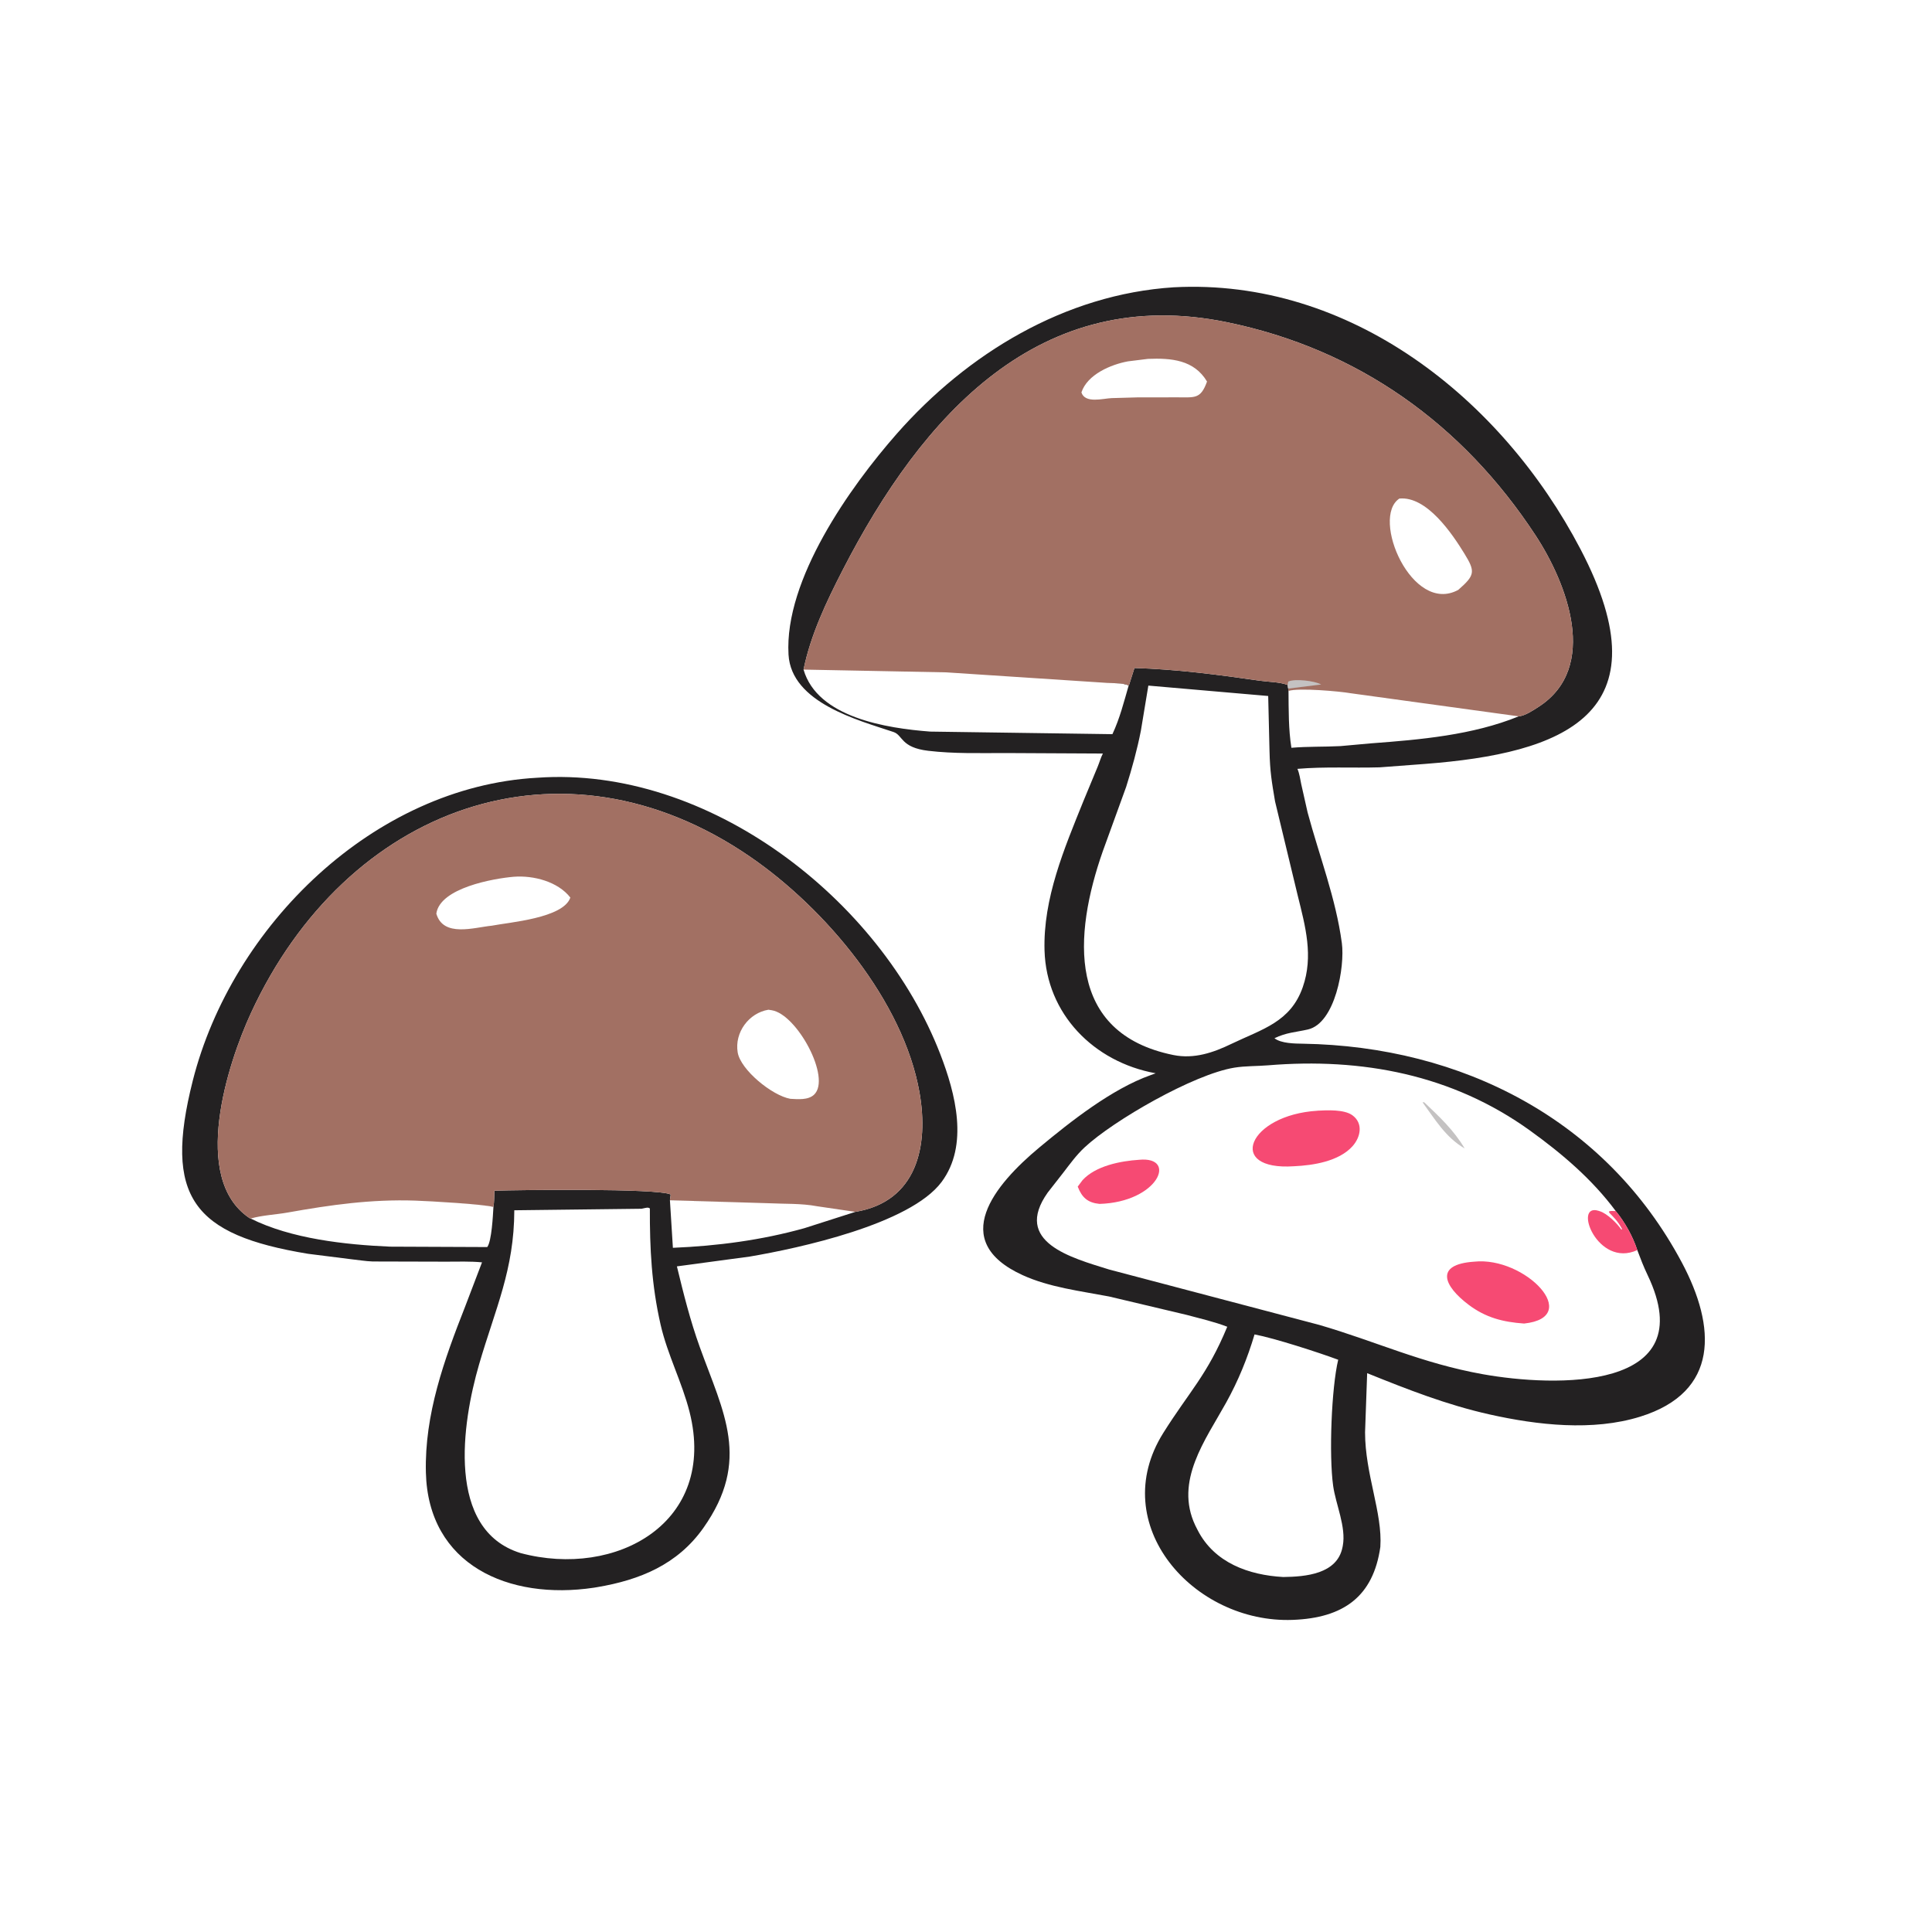 <svg version="1.1" xmlns="http://www.w3.org/2000/svg" style="display: block;" viewBox="0 0 2048 2048" width="640" height="640">
<path transform="translate(0,0)" fill="rgb(35,33,34)" d="M 569.453 824.441 C 750.685 811.561 933.425 953.183 996.832 1117.66 C 1012.76 1158.97 1027.26 1213.92 998.066 1253 C 964.569 1297.84 846.439 1323.22 795 1331.97 L 717.545 1342.41 C 724.576 1371.43 731.666 1399.85 741.813 1428.01 C 766.81 1497.39 796.394 1547.85 745.57 1619.72 C 718.187 1658.44 678.429 1674.82 632.908 1682.47 L 629.5 1683.03 C 539.217 1696.53 453.81 1659 451.453 1560.77 C 449.98 1499.35 470.836 1441.53 492.982 1385.24 L 510.953 1338.13 C 498.313 1336.92 485.459 1337.42 472.773 1337.42 L 395.087 1337.22 C 387.417 1336.97 380.121 1335.64 372.533 1334.87 L 326.5 1329.07 C 204.881 1309.03 173.051 1269.19 204.342 1145.59 C 245.869 981.564 396.197 833.93 569.453 824.441 z M 265.685 1291.71 C 278.344 1288.11 292.01 1287.63 304.973 1285.33 C 350.868 1277.15 393.449 1271.14 440.126 1272.7 C 455.683 1273.22 513.182 1276.51 523.069 1279.42 C 523.986 1273.88 523.853 1267.82 524.107 1262.19 C 548.825 1261.41 697.169 1259.44 710.954 1266.2 L 710.142 1272.28 L 814.299 1275.46 C 831.322 1276.32 849.389 1275.49 866.109 1278.67 L 906.711 1284.63 C 972.061 1273.75 984.71 1214.77 974.696 1158 C 957.591 1061.03 875.034 963.152 795.5 908.41 C 595.122 770.491 366.899 855.546 266.16 1073.59 C 240.978 1128.09 202.219 1248.71 263.956 1290.84 C 264.936 1291.51 264.636 1291.33 265.685 1291.71 z M 680.088 1281.33 L 545.184 1282.94 C 545.046 1346.06 525.107 1387.03 507.832 1446.38 C 489.787 1508.38 472.542 1621.83 551.92 1646.34 C 653.063 1673.36 760.616 1614.29 730.971 1496.73 C 723.039 1465.27 707.568 1436.13 700.277 1404.27 C 690.703 1362.44 688.74 1323.5 688.876 1281 C 686.767 1279.51 685.307 1280.27 680.088 1281.33 z M 265.685 1291.71 C 308.525 1313.15 365.912 1319.44 413.5 1321.5 L 516.51 1321.93 C 521.253 1315.58 522.541 1288.22 523.069 1279.34 C 513.182 1276.51 455.683 1273.22 440.126 1272.7 C 393.449 1271.14 350.868 1277.15 304.973 1285.33 C 292.01 1287.63 278.344 1288.11 265.685 1291.71 z M 710.142 1272.24 L 713.3 1322.73 C 760.331 1320.78 807.187 1314.64 852.604 1301.95 L 906.711 1284.63 L 866.109 1278.67 C 849.389 1275.49 831.322 1276.32 814.299 1275.46 L 710.142 1272.24 z"/>
<path transform="translate(0,0)" fill="rgb(162,112,99)" d="M 265.685 1291.71 C 264.636 1291.33 264.936 1291.51 263.956 1290.84 C 202.219 1248.71 240.978 1128.09 266.16 1073.59 C 366.899 855.546 595.122 770.491 795.5 908.41 C 875.034 963.152 957.591 1061.03 974.696 1158 C 984.71 1214.77 972.061 1273.75 906.711 1284.63 L 866.109 1278.67 C 849.389 1275.49 831.322 1276.32 814.299 1275.46 L 710.142 1272.28 L 710.954 1266.2 C 697.169 1259.44 548.825 1261.41 524.107 1262.19 C 523.853 1267.82 523.986 1273.88 523.069 1279.42 C 513.182 1276.51 455.683 1273.22 440.126 1272.7 C 393.449 1271.14 350.868 1277.15 304.973 1285.33 C 292.01 1287.63 278.344 1288.11 265.685 1291.71 z M 814.576 1070.36 C 793.857 1073.72 778.458 1094.45 781.977 1115.62 C 785.02 1133.92 818.173 1161.24 837.768 1164.79 C 845.702 1165.2 856.607 1166.34 862.901 1160.44 C 881.556 1142.94 844.853 1075.05 818 1070.89 L 814.576 1070.36 z M 544.592 929.404 C 523.255 931.215 466.348 941.203 462.528 968.5 C 469.862 993.963 502.61 983.114 521.25 981.282 C 539.909 977.64 597.164 973.339 604.599 951.458 C 591.381 934.507 565.632 927.788 544.592 929.404 z"/>
<path transform="translate(0,0)" fill="rgb(35,33,34)" d="M 1244.23 304.545 C 1430.9 294.636 1591.76 422.154 1675.45 582.245 C 1767.23 757.795 1656.2 798.676 1510.33 809.808 L 1462.53 813.407 C 1433.55 814.242 1404.23 812.547 1375.34 815.02 C 1377.6 820.374 1378.17 825.612 1379.36 831.23 L 1386.12 861.219 C 1398.5 907.374 1416.06 952.182 1422.42 999.732 C 1425.75 1024.59 1415.48 1084.69 1386.37 1091.3 C 1373.1 1094.31 1363.65 1094.44 1350.97 1100.57 C 1358.1 1106.2 1372.8 1106.23 1381.22 1106.37 C 1549.46 1109.15 1702.24 1186.78 1782.94 1338.53 C 1819.13 1406.58 1822.78 1475.59 1738.59 1501.75 C 1688.38 1517.35 1629.79 1510.72 1578.96 1499.35 C 1533.69 1489.22 1492.08 1472.9 1449.25 1455.61 L 1447.02 1518.28 C 1447.02 1562.66 1465.68 1603.89 1463.21 1639.87 C 1455.72 1692.48 1424.06 1715.15 1370.29 1717.15 C 1265.34 1721.06 1172.16 1616.24 1233.12 1519 C 1260.55 1475.25 1279.74 1457.74 1300.94 1406.41 C 1287.09 1401.08 1272.54 1397.76 1258.23 1393.91 L 1175.71 1374.34 C 1145.38 1368.54 1112.33 1364.63 1084.04 1351.71 C 1004.54 1315.42 1054.52 1255.69 1101.68 1216.43 C 1134.55 1189.07 1178.64 1154.23 1219.76 1139.67 L 1225.07 1137.73 C 1159.26 1125.78 1109.21 1074.66 1107.25 1007.63 C 1105.63 952.425 1128.15 899.498 1148.45 849.227 L 1163.55 812.794 C 1165.5 808.128 1166.78 803.294 1169.09 798.782 L 1066.04 798.256 C 1038.71 798.249 1011.18 799.094 984 795.876 C 954.57 792.393 957.303 779.361 947.118 775.942 C 909.884 763.442 838.832 745.078 835.869 693.936 C 831.267 614.497 901.161 516.076 950.374 460.086 C 1025.43 374.694 1128.99 311.897 1244.23 304.545 z M 851.791 709.795 L 1003.18 712.734 L 1170.29 723.683 C 1177.64 724.452 1190.18 723.453 1196.64 726.716 L 1202.57 708.113 C 1247.19 709.439 1291.38 715.219 1335.55 721.597 C 1344.92 722.95 1356.01 722.829 1364.84 726.046 L 1365.57 729.952 L 1365.77 732.465 C 1375.92 728.845 1420.99 732.899 1431.73 734.853 L 1609.92 759.355 C 1616.62 758.798 1625.6 752.757 1631.21 749.116 C 1695.44 707.431 1661.15 618.428 1627.76 567.52 C 1550.47 449.646 1439.66 370.148 1300.64 341.573 C 1102.28 300.8 977.806 439.727 893.141 604.543 C 876.017 637.879 859.337 672.894 851.791 709.795 z M 1735.6 1325.15 C 1730.78 1310.47 1722.54 1295.68 1712.74 1283.75 C 1687.79 1250.11 1655.85 1222.95 1622.02 1198.54 C 1539.53 1139.02 1443.48 1121.08 1344.26 1129.28 C 1332.42 1130.26 1320.18 1129.86 1308.46 1131.76 C 1265.32 1138.76 1180.29 1187.79 1149.73 1216.26 C 1141 1224.4 1134.3 1233.73 1127.07 1243.13 L 1110.64 1264.15 C 1073.26 1316.82 1135.93 1333.3 1175.67 1345.72 L 1398.51 1404.47 C 1458.79 1422.02 1506.83 1445.08 1571.89 1456.73 C 1647.22 1470.22 1805.82 1475.63 1746.52 1351.61 C 1742.19 1342.55 1739.08 1334.4 1735.6 1325.15 z M 1217.3 726.761 L 1209.38 774.581 C 1205.4 794.851 1200 814.352 1193.8 834.048 L 1168.96 902.5 C 1137.88 991.28 1130.32 1095.3 1243.77 1118.36 C 1265.75 1122.82 1286.12 1115.89 1305.75 1106.36 C 1337.96 1090.9 1368.03 1083.48 1380.96 1046.49 C 1392.48 1013.53 1383.78 982.145 1375.66 949.4 L 1351.61 849.534 C 1348.07 828.429 1346.26 818.414 1345.73 796 L 1344.34 737.782 L 1217.3 726.761 z M 1329.87 1414.54 C 1322.32 1439.89 1312.6 1463.69 1299.75 1486.87 C 1277.82 1526.44 1244.8 1569.97 1267.05 1617.03 L 1269.55 1621.98 C 1287.32 1656.72 1323.79 1669.66 1360.27 1671.7 C 1383.98 1671.4 1417.56 1668.65 1423.13 1640 L 1423.41 1638.6 C 1427.13 1618.71 1415.95 1594.74 1413.2 1575.09 C 1408.63 1542.36 1411.44 1471.02 1418.55 1441.39 C 1398.01 1433.75 1350.99 1418.5 1329.87 1414.54 z M 851.791 709.795 C 866.525 760.716 940.017 771.992 986.062 775.519 L 1179.21 778.251 C 1187.06 761.478 1191.32 744.305 1196.64 725.983 C 1190.18 723.453 1177.64 724.452 1170.29 723.683 L 1003.18 712.734 L 851.791 709.795 z M 1365.87 732.465 C 1366.06 752.289 1365.79 773.097 1368.94 792.692 C 1386.25 791.181 1403.58 791.806 1420.91 790.896 L 1453.35 787.974 C 1505.6 784.076 1560.96 779.288 1609.92 759.355 L 1431.73 734.853 C 1420.99 732.899 1375.92 728.845 1365.87 732.465 z"/>
<path transform="translate(0,0)" fill="rgb(196,194,194)" d="M 1507.96 1168.5 L 1509.69 1168.43 C 1526.07 1184.06 1540.87 1197.69 1552.64 1217.44 C 1532.4 1205.64 1521.33 1186.77 1507.96 1168.5 z"/>
<path transform="translate(0,0)" fill="rgb(246,74,115)" d="M 1735.6 1325.15 C 1693.28 1344.55 1666.97 1274.65 1694.65 1283.55 L 1696 1284 C 1703.59 1286.39 1714.03 1296.61 1718.67 1303.33 L 1719.55 1303 C 1710.46 1285.46 1697.16 1283.16 1712.74 1283.75 C 1722.54 1295.68 1730.78 1310.47 1735.6 1325.15 z"/>
<path transform="translate(0,0)" fill="rgb(246,74,115)" d="M 1207.61 1229.41 C 1248.61 1225.51 1227.73 1274.31 1165.57 1276.19 C 1153.2 1274.98 1146.91 1269.58 1142.43 1257.86 L 1147.55 1251 C 1161.56 1235.73 1187.98 1230.68 1207.61 1229.41 z"/>
<path transform="translate(0,0)" fill="rgb(246,74,115)" d="M 1562.72 1337.42 C 1616.63 1331.66 1678.57 1396.34 1615.59 1403.01 C 1593.2 1401.42 1574.85 1396.78 1556.6 1382.95 C 1530.68 1363.32 1520.12 1340.3 1562.72 1337.42 z"/>
<path transform="translate(0,0)" fill="rgb(246,74,115)" d="M 1396.66 1177.42 L 1396.71 1177.37 C 1406.93 1176.82 1424.86 1175.94 1433.5 1182.16 C 1445.32 1190.67 1442.43 1205.43 1433.57 1215.2 C 1419.13 1231.11 1392.1 1235.34 1371.75 1236.27 C 1299.03 1241.24 1323.19 1181.85 1396.66 1177.42 z"/>
<path transform="translate(0,0)" fill="rgb(162,112,99)" d="M 851.791 709.795 C 859.337 672.894 876.017 637.879 893.141 604.543 C 977.806 439.727 1102.28 300.8 1300.64 341.573 C 1439.66 370.148 1550.47 449.646 1627.76 567.52 C 1661.15 618.428 1695.44 707.431 1631.21 749.116 C 1625.6 752.757 1616.62 758.798 1609.92 759.355 L 1431.73 734.853 C 1420.99 732.899 1375.92 728.845 1365.77 732.465 L 1365.57 729.952 L 1364.84 726.046 C 1356.01 722.829 1344.92 722.95 1335.55 721.597 C 1291.38 715.219 1247.19 709.439 1202.57 708.113 L 1196.64 726.716 C 1190.18 723.453 1177.64 724.452 1170.29 723.683 L 1003.18 712.734 L 851.791 709.795 z M 1483.37 528.5 C 1452.75 548.825 1496.81 651.954 1545.8 625.318 C 1563.57 609.772 1564.04 605.958 1552.46 587.075 C 1539.38 565.724 1512.46 525.706 1483.37 528.5 z M 1216.94 380.424 L 1195.72 383.048 C 1177.69 386.344 1152.59 396.914 1146.35 416 C 1150.28 428.094 1169.31 422.342 1178.5 422.009 L 1205.75 421.241 L 1246.5 421.197 C 1266.17 421.03 1272.57 423.811 1279.49 404.454 C 1265.78 381.353 1241.44 379.449 1216.94 380.424 z"/>
<path transform="translate(0,0)" fill="rgb(196,194,194)" d="M 1364.84 726.046 L 1365.59 722.5 C 1372.5 719.183 1393.52 721.678 1400.5 725.582 L 1365.57 729.952 L 1364.84 726.046 z"/>
</svg>